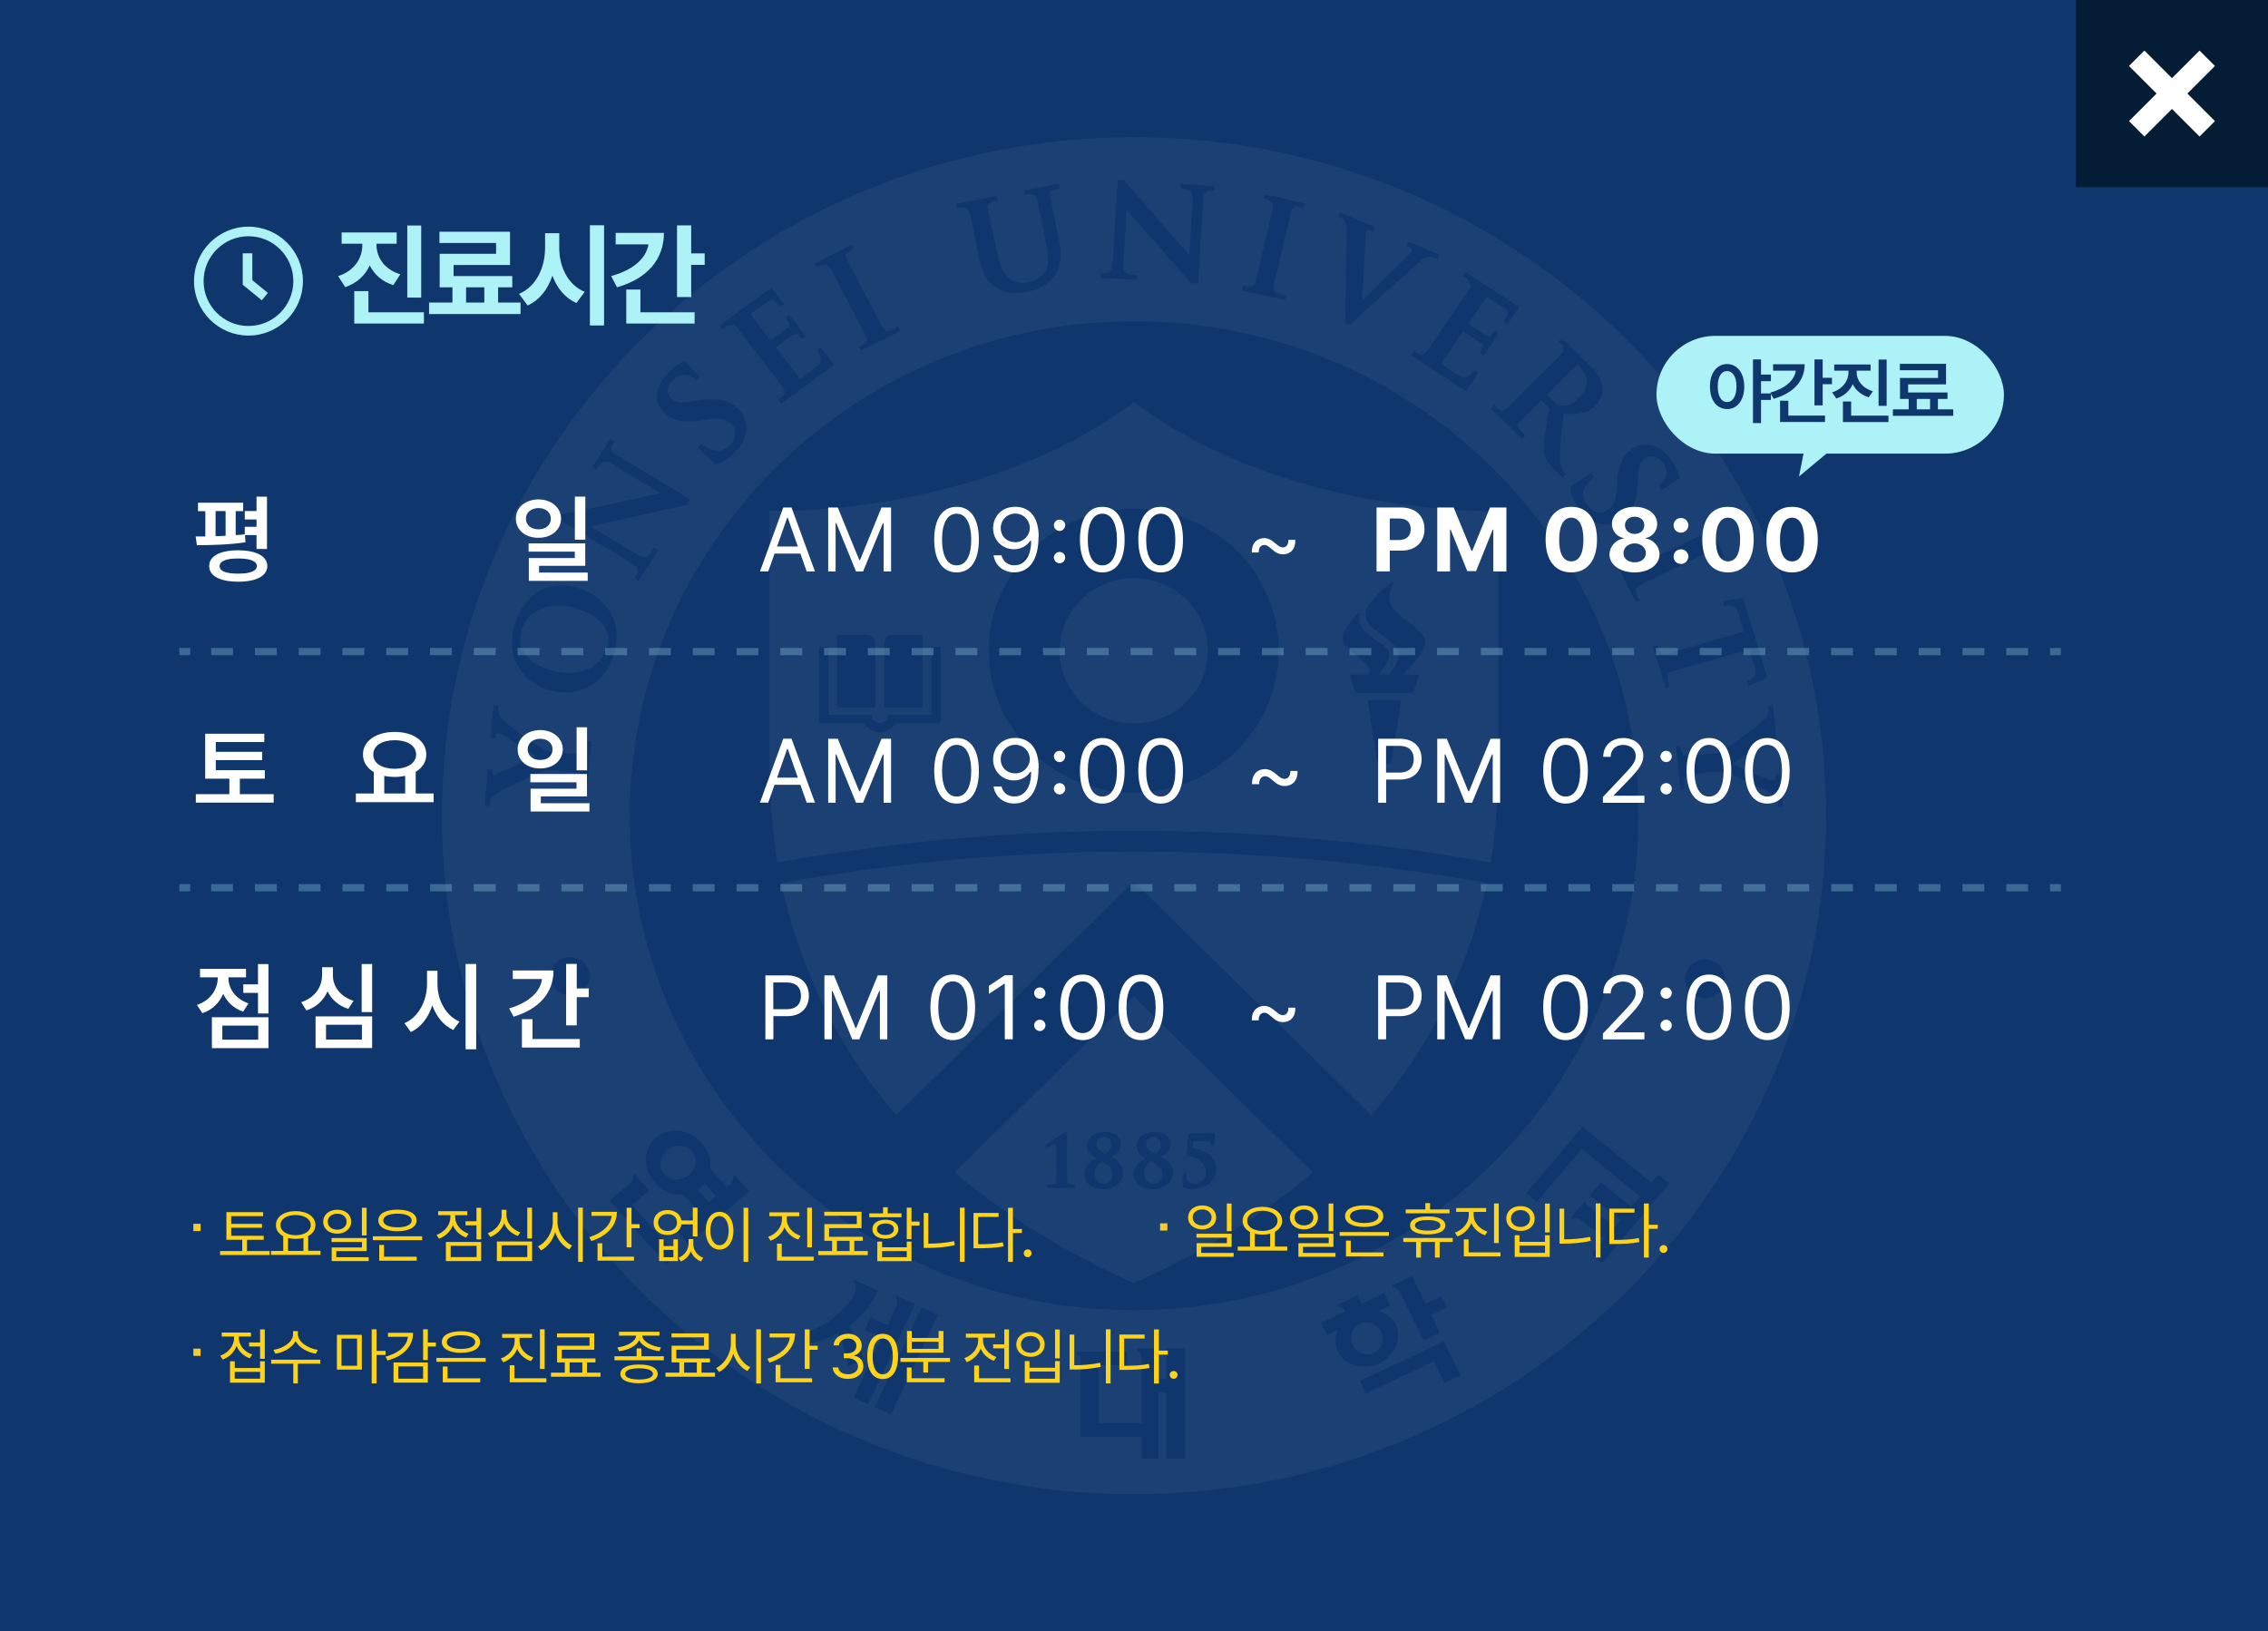 <?xml version="1.0" encoding="UTF-8"?>
<svg id="_레이어_2" data-name="레이어 2" xmlns="http://www.w3.org/2000/svg" viewBox="0 0 312.35 224.7">
  <defs>
    <style>
      .cls-1 {
        fill: #ffd31a;
      }

      .cls-1, .cls-2, .cls-3, .cls-4, .cls-5, .cls-6 {
        stroke-width: 0px;
      }

      .cls-7 {
        opacity: .05;
      }

      .cls-2 {
        fill: #fff;
      }

      .cls-3 {
        fill: #051c35;
      }

      .cls-4 {
        fill: #0f376d;
      }

      .cls-5 {
        fill: #f5cc29;
      }

      .cls-6 {
        fill: #adf2f7;
      }

      .cls-8 {
        opacity: .27;
      }
    </style>
  </defs>
  <g id="_레이어_2-2" data-name=" 레이어 2">
    <rect class="cls-4" width="312.35" height="224.7"/>
    <g class="cls-7">
      <path class="cls-2" d="m91.86,158.41c-1.03.9-1.19,2.37-.36,3.32.84.93,2.35.97,3.38.09,1.03-.87,1.19-2.36.37-3.29-.83-.92-2.34-.99-3.39-.11Z"/>
      <path class="cls-2" d="m213.9,55.24c.5.49.69.58,1.07.64.43.06,1.38,0,2.5-1.12,1.75-1.71,1.03-3.31.34-3.96l-.61-.61-4.21,4.16.91.89Z"/>
      <path class="cls-2" d="m96.43,163.56c-.11.1-.25.21-.38.27.71.84,1.56,1.8,1.56,1.8l1.02-.89s-.93-1.03-1.62-1.79c-.18.22-.36.42-.58.61Z"/>
      <path class="cls-2" d="m79.43,83.8c-1.96-.61-3.83-.53-5.27.22-1.12.53-1.92,1.48-2.32,2.66-.47,1.5-.58,4.21,3.92,5.61,3.65,1.11,6.88-.12,7.83-3.09.16-.51.37-1.56-.22-2.69-.62-1.15-1.93-2.08-3.95-2.7Z"/>
      <path class="cls-2" d="m189.22,186.34c1.06-.54,1.52-1.84.98-2.94-.55-1.08-1.87-1.56-2.93-1.03-1.09.48-1.5,1.8-.96,2.9.52,1.08,1.83,1.55,2.91,1.07Z"/>
      <path class="cls-2" d="m156.15,18.89c-52.53,0-95.29,41.91-95.29,93.46s42.76,93.46,95.29,93.46,95.34-41.95,95.34-93.46S208.74,18.89,156.15,18.89Zm78.29,53.06l.58-.28,2.48,4.99-.58.24c-.45-.94-.69-1.3-1.49-.94,0,0-8.67,4.19-9.62,4.65-.94.45-.37,1.33.05,2.13l-.56.25-2.71-5.36.59-.25c.5.94.71,1.33,1.5.96,0,0,9.09-4.4,9.62-4.65,1.04-.5.14-1.75.14-1.75Zm-11.8-4.52l.08-1.02c.15-2.36.77-3.73,2.08-4.61,1.7-1.16,3.9-.53,5.35,1.53,1.17,1.71,1.13,2.53,1.13,2.53l-2.45,1.66-.45-.65s.76-.32,1.02-1.19c.15-.41.25-1.06-.34-1.9-.66-.96-1.68-1.22-2.49-.67-.56.4-.89.94-1,2.83l-.03.62c-.16,2.74-.72,4.04-2.17,5.02-.65.43-1.99,1.05-3.68.35-.88-.35-1.62-1-2.27-1.95-.61-.87-1.28-2.2-1.12-2.95l2.82-1.91.41.62s-.75.67-.96.94c-.98,1.13-.44,2.25-.04,2.84.81,1.18,2.06,1.29,2.79.75.72-.44,1.21-1.11,1.31-2.84Zm-7.59-20.87l3.8,3.71c.78.75,1.61,1.68,1.84,2.88.1.52.09,1.71-.88,2.64-1.04,1.03-2.38,1.39-4.47,1.19-.03.19-.09.88-.09.88-.24,2.05-.42,3.68-.43,4.98-.03,1.34.37,1.93.52,2.16l.3.35-.42.44-1.31-1.25c-.69-.7-.96-1.11-1.15-1.65-.25-.8-.16-1.85.11-3.6l.51-3.01-1.17-1.13-2.86,2.82c-.74.79.11,1.4.73,2.03l-.42.43-4.35-4.18.48-.47c.77.75,1.1,1.06,1.75.44,0,0,7.13-7.04,7.53-7.45.81-.81-.44-1.72-.44-1.72l.43-.47Zm-13.23-9.1l7.4,4.84-1.57,2.3-.54-.35c.53-.75.84-1.3-.17-1.98-.44-.3-2.17-1.41-2.17-1.41l-2.55,3.75,2.19,1.46c.76.49.93.27,1.45-.51l.56.34-2.08,3.06-.55-.36c.55-.77.69-1.03-.05-1.53l-2.21-1.45h-.02s-3.07,4.52-3.07,4.52c0,0,1.87,1.2,2.37,1.54.77.52,1.48.41,2.23-.68l.55.36-1.71,2.49-7.53-4.94.37-.59c.88.59,1.19.94,2.02-.27,0,0,4.8-7.07,5.52-8.13.74-1.03-.29-1.6-.81-1.93l.38-.51Zm-17.23-8.21l4.8,2.06-.25.61-.5-.21c-.23-.11-.41,0-.43.05-.13.11-.11.37-.13.46l-.1,1.86c-.12,2.11-.35,6.97-.36,7.31.28-.28,2.48-2.41,2.48-2.41l3.83-3.78c.2-.27.46-.53.51-.77.03-.15-.1-.29-.25-.35l-.47-.22.25-.59,4.12,1.77-.15.65-.45-.21c-.88-.38-1.75.37-1.75.37l-2.61,2.32-7.31,6.61-.55-.26.2-12.59c.03-.63-.05-1.16-.23-1.47-.25-.36-.92-.63-.92-.63l.25-.58Zm-13.42,10.1c1.08.23,1.52.3,1.73-.54,0,0,2.3-9.7,2.42-10.22.24-1.11-1.33-1.25-1.33-1.25l.16-.6,5.5,1.27-.15.61c-1.07-.25-1.51-.32-1.69.56,0,0-2.17,9.22-2.41,10.2-.24,1,.81,1.13,1.7,1.34l-.14.59-5.93-1.32.12-.62Zm-19.64-1.75c.8.05,1.61.18,1.71-1.32.1-1.5.71-11.49.71-11.49l.86.07c1.51,1.73,8.75,9.98,8.98,10.27,0,0,.39-6.37.46-7.75.1-1.36-1-1.36-1.69-1.44l.03-.6,4.72.27-.05.64c-.75-.05-1.47-.15-1.56,1.24-.09,1.35-.7,11.57-.7,11.57l-.93-.05-8.92-10.09-.45,7.46c-.11,1.6,1.05,1.5,1.97,1.53l-.07.63-5.1-.27.05-.66Zm-14.25-10.63l.13.63c-1.1.2-1.5.32-1.34,1.18l1.23,5.95c.55,2.74,1.38,3.49,2.16,3.9.86.44,1.64.38,2.26.26.44-.09,1.49-.4,2.16-1.35.72-1.08.48-2.54.12-4.38,0,0-1.14-5.5-1.17-5.7-.22-1.12-1.72-.6-1.72-.6l-.13-.61,4.82-.92.15.6c-1.09.21-1.49.31-1.32,1.17l1.1,5.4c.43,2.02.63,4.07-.65,5.64-1.09,1.38-2.42,1.79-3.45,2.02-.81.13-2.62.5-4.26-.44-1.3-.75-2.11-2.13-2.56-4.34,0,0-1.18-5.82-1.24-6.1-.22-1.09-1.71-.57-1.71-.57l-.12-.63,5.55-1.09Zm-19.98,6.75l.29.54c-.99.51-1.35.72-.95,1.51,0,0,4.42,8.41,4.91,9.33.46.91,1.34.35,2.14-.06l.3.56-5.4,2.69-.29-.51c.94-.5,1.37-.75.94-1.52,0,0-4.63-8.84-4.88-9.36-.53-.97-1.8-.09-1.8-.09l-.3-.55,5.03-2.53Zm-11.05,5.93l1.68,2.23-.52.37c-.53-.75-.99-1.21-1.96-.51-.44.31-2.08,1.51-2.08,1.51l2.74,3.64,2.13-1.57c.72-.53.56-.79,0-1.54l.51-.36,2.22,2.93-.5.35c-.57-.72-.77-.94-1.51-.41l-2.1,1.56h0l3.28,4.34s1.8-1.29,2.3-1.68c.72-.54.87-1.23.08-2.3l.5-.38,1.87,2.43-7.28,5.32-.41-.55c.83-.59,1.27-.78.39-1.97,0,0-5.18-6.77-5.95-7.81-.77-.98-1.65-.24-2.15.12l-.39-.53,7.14-5.22Zm-14.32,11.79c1.46-1.55,2.31-1.65,2.31-1.65l2.15,2.04-.51.54s-.53-.66-1.42-.72c-.45-.05-1.13-.03-1.85.72-.84.84-.88,1.85-.15,2.54.51.47,1.12.65,3.05.36,0,0,.58-.1.61-.11,2.75-.4,4.19-.12,5.45,1.05.58.54,1.47,1.7,1.14,3.45-.18.91-.65,1.76-1.48,2.57-.72.76-1.9,1.67-2.69,1.69l-2.48-2.34.47-.47s.85.57,1.14.71c1.35.68,2.39-.05,2.88-.56.99-1.03.84-2.23.2-2.85-.65-.57-1.42-.92-3.16-.64l-1.04.15c-2.38.34-3.88.03-5.03-1.02-1.51-1.41-1.36-3.65.41-5.45Zm-14.45,19.41c2.28-.47,13.12-2.83,13.46-2.91,0,0-5.53-3.33-6.75-4.08-1.17-.7-1.71.24-2.07.82l-.55-.34,2.5-3.91.53.32c-.39.63-.84,1.2.36,1.93,1.2.72,10.08,6.09,10.08,6.09l-.5.79-13.27,2.92,6.51,3.93c1.36.83,1.83-.22,2.3-.98l.56.34-2.69,4.26-.56-.34c.43-.68.93-1.32-.36-2.09-1.33-.79-10.01-6.04-10.01-6.04l.46-.72Zm1.05,66.24c-1.51,0-2.68-1.16-2.68-2.63s1.17-2.63,2.68-2.63,2.65,1.21,2.65,2.63-1.17,2.63-2.65,2.63Zm2.37-29.07l-.61-.07c.09-.86.12-1.46-1.04-1.57-1.14-.11-2.99-.29-2.99-.29-.92-.07-1.29.06-1.83.24-.27.1-4.39,2.05-5.39,2.59-.62.36-1.13.73-1.36,1.04-.26.42-.32,1.1-.32,1.1l-.62-.05.45-5.03.63.06s-.04.3-.04.43l.04.07c0,.09.08.15.14.16.16.02.46-.12.55-.16.44-.16,5.31-2.36,5.31-2.36,0,0-4.11-2.75-4.39-2.89-.32-.18-.61-.29-.83-.32-.15,0-.3.09-.3.24-.01.1-.04.44-.04.44l-.68-.06.41-4.45.67.05s-.04.34-.07.5c0,.18.03.45.14.71.11.35.29.54.76.95.65.66,4.57,3.47,5.31,3.83.59.3,1.12.34,1.68.41,0,0,1.65.12,2.96.25,1.35.13,1.35-.82,1.42-1.8l.6.05-.56,5.94Zm-5.43-13.01c-1.84-.58-3.38-1.82-4.24-3.44-.86-1.63-.98-3.59-.29-5.72.69-2.13,1.92-3.72,3.59-4.57,1.5-.77,3.28-.86,5.15-.28,1.97.6,3.57,1.9,4.48,3.54.89,1.72,1,3.7.34,5.73-1.52,4.69-5.72,5.75-9.02,4.75Zm16.27,79.1c-.1-.11-7.67-8.64-7.77-8.74.1-.1,2.77-2.35,2.77-2.35.39-.35.57-.85.39-1.06.06-.07.18-.18.24-.23.11.13,2.01,2.25,2.01,2.25-.11.09-2.33,1.99-2.33,1.99,0,0,6.04,6.79,6.16,6.9-.11.11-1.34,1.14-1.47,1.24Zm3.03-2.83c-.1-.11-1.52-1.71-1.63-1.84.13-.11,3.02-2.61,3.02-2.61,0,0-1.37-1.53-2.07-2.31-1.4.11-2.88-.46-3.92-1.65-1.69-1.88-1.61-4.67.18-6.19,1.76-1.5,4.58-1.19,6.27.69.91,1.05,1.31,2.34,1.17,3.58.43.48,2.31,2.57,2.31,2.57l.43-.37c.39-.35.58-.89.39-1.08.08-.06.19-.17.28-.24.09.14,1.87,2.14,1.95,2.24-.11.15-8.26,7.11-8.38,7.22Zm20.68,12.39l-.02-.09-.08.04c-2.37,1.31-4.08,1.52-4.13,1.52-.03-.1-.52-1.29-.6-1.44,5.24-1.67,6.98-5.4,7.01-5.47h0c.55-1.13-.06-1.6-.1-1.64.04-.05.1-.2.15-.26.13.03,3.1,1.39,3.24,1.44-.9,1.96-2.18,3.5-3.9,4.8l-.05.04.07.14c.93,1.65,1.57,3.19,1.84,4.35-.1.07-1.82.99-2.04,1.13-.5-2.77-1.03-3.85-1.4-4.56Zm2.11,8.85c.08-.17,3.88-8.31,3.88-8.31,0,0-2.22-.98-2.35-1.05.09-.14.74-1.59.81-1.7.14.06,2.35,1.05,2.35,1.05l1.19-2.57c.22-.46.2-.99-.08-1.12.04-.09.11-.23.15-.31.15.04,2.5,1.12,2.5,1.12v.02c-.09.15-6.37,13.61-6.45,13.75-.14-.06-1.85-.87-2-.89Zm5.17,2.3c-.13-.05-2.11-.95-2.27-.99.08-.16,6.4-13.61,6.47-13.76.14.05,2.21,1.02,2.21,1.02h.02c-.06.14-6.38,13.6-6.44,13.73Zm40.42,6.08h-2.48v-9.11h-1.11v9.11h-2.32v-2.98h-8.42v-10.47c0-.53-.25-.99-.55-.99v-.3h6.95v1.87h-3.92v7.98h5.93v-8.92c0-.53-.27-1.01-.57-1.01v-.32h2.89v4.16h1.11v-4.16h2.48v15.14Zm21.14-14.7c-.47-.96-.44-2.06,0-3.04-.88.42-1.47.69-1.52.71-.07-.14-.75-1.55-.83-1.69.17-.05,3.34-1.57,3.34-1.57l-.04-.08c-.25-.41-.64-.63-.86-.54v.03c-.03-.1-.11-.24-.16-.32.15-.08,2.76-1.31,2.76-1.31.04.14.56,1.19.56,1.19,0,0,2.97-1.42,3.12-1.51.08.16.74,1.6.82,1.75-.02,0-.7.3-1.67.75,1.07.26,1.96.94,2.41,1.88.93,1.9-.1,4.28-2.27,5.31-2.2,1.03-4.72.31-5.67-1.56Zm14-2.62c-.14.09-2.11.99-2.23,1.05-.06-.13-3.26-6.62-3.26-6.62-.21-.48-.67-.78-.94-.65-.04-.09-.11-.23-.15-.32.15-.05,2.62-1.22,2.75-1.28.06.15,1.88,3.82,1.88,3.82,0,0,2.03-.97,2.18-1.05.08.13.7,1.42.75,1.55-.13.05-2.2,1.04-2.2,1.04,0,0,1.15,2.35,1.22,2.47Zm.62,6.88c-.07-.15-1.44-2.96-1.44-2.96,0,0-9.18,4.33-9.34,4.41-.07-.12-.77-1.58-.84-1.71.15-.06,11.41-5.35,11.58-5.45.08.16,2.21,4.53,2.27,4.66-.15.07-2.08,1-2.23,1.06Zm-42.74-10.01c-38.35,0-69.43-30.47-69.43-68.09s31.09-68.12,69.43-68.12,69.49,30.52,69.49,68.12-31.12,68.09-69.49,68.09Zm64.49-6.53c-.11-.09-1.38-1.12-1.49-1.24.09-.1,1.77-2.07,1.77-2.07l-3.15-2.55c-.38-.33-.94-.41-1.13-.19-.09-.06-.19-.17-.27-.2.1-.12,1.67-1.97,1.76-2.11.12.12,4.2,3.4,4.2,3.4l.81-.96s-4.08-3.31-4.2-3.4c.11-.1,1.42-1.64,1.52-1.79.13.11,4.18,3.42,4.18,3.42,0,0,.52-.64,1.22-1.44-1.79-1.47-8.05-6.55-8.05-6.55,0,0-6.07,7.18-6.16,7.32-.13-.11-1.36-1.1-1.49-1.21.13-.12,7.77-9.16,7.77-9.16.12.07,7.53,6.11,9.52,7.73.52-.62.93-1.1.95-1.14.12.09,1.37,1.13,1.49,1.19-.11.15-9.14,10.82-9.25,10.95Zm9.32-79.31l-.6.16-1.73-5.74.62-.17c.3,1.04.44,1.45,1.31,1.2,0,0,9.02-2.62,10.59-3.06-.57-1.9-.69-2.34-.76-2.55-.32-1.18-1.01-1.1-1.96-.98l-.19-.7,2.82-.39,3.31,10.96-2.6,1.16-.21-.68c.85-.4,1.44-.72,1.1-1.88-.06-.19-.18-.62-.79-2.51-1.34.37-9.64,2.77-10.6,3.04-.99.3-.58,1.26-.32,2.14Zm4.84,42.89c-1.5,0-2.73-1.17-2.73-2.68s1.23-2.67,2.73-2.67,2.71,1.21,2.71,2.67-1.23,2.68-2.71,2.68Zm10.07-26.83c-.03-.18-.1-.45-.28-.68-.19-.33-.39-.48-.91-.81-.77-.52-5.18-2.54-5.94-2.76-.65-.21-1.19-.14-1.75-.1,0,0-1.62.16-2.96.3-1.31.11-1.13,1.02-1.03,2.02l-.58.07-.61-5.91.62-.05c.08.86.15,1.48,1.32,1.33,1.14-.1,3-.28,3-.28.93-.07,1.27-.28,1.75-.55.26-.12,3.91-2.85,4.8-3.54.55-.46.96-.93,1.12-1.27.22-.44.14-1.13.14-1.13l.61-.08.51,5.02-.62.06s0-.29-.08-.41l-.02-.07c-.04-.08-.11-.12-.18-.1-.11,0-.42.17-.51.25-.42.21-4.76,3.29-4.76,3.29,0,0,4.58,1.94,4.87,2.03.35.11.63.16.85.15.18-.02.29-.15.27-.27,0-.13-.04-.45-.04-.45l.65-.07.43,4.45-.64.06s-.03-.32-.03-.47Z"/>
      <path class="cls-2" d="m156.15,79.63c-5.65,0-10.22,4.48-10.22,10.02s4.57,9.99,10.22,9.99,10.21-4.47,10.21-9.99-4.6-10.02-10.21-10.02Z"/>
      <path class="cls-2" d="m159.02,158.94c.39-.17.83-.54.83-1.3,0-.71-.47-1.04-.95-1.04-.76,0-1.05.56-1.05,1,0,.5.32.86,1.18,1.33Z"/>
      <path class="cls-2" d="m158.56,159.96c-.41.24-1.03.77-1.03,1.69,0,.78.6,1.38,1.29,1.38.74,0,1.26-.54,1.26-1.31,0-.87-.71-1.31-1.52-1.77Z"/>
      <path class="cls-2" d="m131.47,161.48c6.4,5.44,14.47,10.66,24.68,15.26,10.21-4.6,18.29-9.82,24.66-15.26l-24.66-24.24-24.68,24.24Zm16.32,2.14h-1.21s-.41,0-.41,0h-1.68c-.27,0-.29-.09-.29-.2,0-.14.08-.24.2-.24l.74-.07c.22-.03.28-.07.3-.39l.04-2.15v-2.79s0-.16-.04-.2c-.09,0-.55.2-.77.29l-.3.13-.17.07c-.13,0-.22-.12-.22-.26,0-.06.04-.19.17-.22.06-.04,1.9-1.23,2.25-1.51l.37-.16c.05,0,.21.07.21.36v.15l-.04,2.36v1.79l.04,2.15c.03.31.08.36.29.39l.63.07c.09,0,.19.1.19.24,0,.11-.04.21-.29.21Zm4.15.15c-1.59,0-2.62-.8-2.62-2.04,0-.9.62-1.69,1.68-2.14-.6-.34-1.3-.89-1.3-1.79,0-.75.67-1.89,2.48-1.89,1.31,0,2.18.67,2.18,1.67s-.86,1.57-1.3,1.74c.67.4,1.63,1,1.63,2.17s-.93,2.29-2.75,2.29Zm10.95-.82v-1.13c.02-.05.08-.26.29-.26.08,0,.21.04.21.3,0,.77.39,1.17,1.2,1.17.69,0,1.48-.44,1.48-1.63,0-1.52-1.7-2.08-2.35-2.16-.3-.04-.31-.25-.31-.35l.24-2.54c0-.09.05-.26.32-.26h2.41l.63-.05.11-.02c.25,0,.25.24.25.33l-.14,1.27c-.03.13-.13.24-.24.24-.04,0-.23-.05-.23-.28,0-.2,0-.4-.71-.4h-1.69c-.02.16-.08.73-.11.93,1.61.3,3.27,1.16,3.27,2.83,0,1.36-1.07,2.84-3.38,2.84-.37,0-.76-.07-1-.17h-.02c-.24-.11-.24-.32-.24-.51v-.13Zm-3.88-7.05c1.3,0,2.15.67,2.15,1.67s-.82,1.57-1.3,1.74c.68.4,1.67,1,1.67,2.17s-.95,2.29-2.79,2.29c-1.56,0-2.6-.8-2.6-2.04,0-.9.61-1.69,1.66-2.14-.6-.34-1.27-.89-1.27-1.79,0-.75.65-1.89,2.48-1.89Z"/>
      <path class="cls-2" d="m151.75,159.96c-.4.24-1.02.77-1.02,1.69,0,.78.56,1.38,1.29,1.38s1.24-.54,1.24-1.31c0-.87-.71-1.31-1.52-1.77Z"/>
      <path class="cls-2" d="m152.19,158.94c.39-.17.82-.54.82-1.3,0-.71-.48-1.04-.94-1.04-.78,0-1.04.56-1.04,1,0,.5.29.86,1.16,1.33Z"/>
      <path class="cls-2" d="m206.38,103.77v-33.39s-29.07.93-50.23-15.03c-21.15,15.96-50.18,15.03-50.18,15.03v33.39s-.17,7.18,1.08,15.03h0,0c11.91-2.15,24.12-3.54,36.57-4.1,4.15-.19,8.33-.28,12.53-.28s8.39.1,12.55.28c12.46.56,24.67,1.96,36.6,4.1h0s0,0,0,0c1.26-7.85,1.08-15.03,1.08-15.03Zm-84.6-15.19c0-.63.52-1.14,1.17-1.14h3.82c.18,0,.29.12.29.27v9.45c0,.17-.11.3-.29.3h-4.7c-.17,0-.29-.13-.29-.3v-8.58Zm-6.49-.87c0-.15.13-.27.28-.27h3.82c.64,0,1.16.52,1.16,1.14v8.58c0,.17-.11.3-.27.3h-4.71c-.15,0-.28-.13-.28-.3v-9.45Zm14.24,11.59c0,.16-.14.31-.28.31h-5.96c-.41.71-1.21,1.25-2.11,1.25s-1.71-.54-2.13-1.25h-5.95c-.15,0-.29-.15-.29-.31v-9.93c0-.16.14-.29.29-.29h1v9.38h5.93v.1c.06.58.55,1.01,1.16,1.01.58,0,1.08-.43,1.12-1.01v-.1h5.95v-9.38h1c.14,0,.28.12.28.29v9.93Zm30.64,9.48c-1.3.26-2.65.4-4.02.4s-2.73-.14-4.03-.4c-9.1-1.82-15.95-9.71-15.95-19.14,0-10.8,8.94-19.57,19.97-19.57s19.97,8.77,19.97,19.57c0,9.43-6.84,17.31-15.94,19.14Zm31.47-4.08c-.04.34-.32.6-.65.6h-.68c-.34,0-.61-.27-.67-.6l-1.26-7.93c-.04-.2.13-.36.34-.36h3.89c.19,0,.34.16.32.36l-1.28,7.93Zm3.34-11.78s.5-.02.34.43l-.63,1.86s-.1.25-.46.25h-7.18c-.36,0-.47-.25-.47-.25l-.6-1.85c-.2-.5.3-.44.3-.44h2.22c.16-.3.2-.66,0-1.01-1.16-1.63-3.66-2.76-3.64-3.94.01-1.41,2.11-3.44,2.15-3.46.17-.09.28-.04.25.07-.84,3.25,4.62,3.77,4.04,5.9-.23.9-.85,1.8-1.41,2.44h1.41c.6-.73,1.59-2.23,1.25-3.2-.18-.52-.46-.8-.77-1.14-.73-.69-1.69-1.2-2.35-1.79-.88-.69-1.39-1.46-1.38-2.18.03-1.8,3.55-4.37,3.64-4.44.16-.12.32-.09.25.06-.41.81-.7,1.83-.56,2.58.25,1.66,4.59,3.84,4.87,5.36.24,1.41-2.12,3.92-3.08,4.76h1.82Z"/>
      <path class="cls-2" d="m107.58,121.61h0s0,0,0,0c.21,1.03.45,2.08.73,3.09,2.35,8.85,6.56,19.04,15.14,28.89h0s0,0,0,0l16.35-16.08,16.35-16.08,32.72,32.16c8.6-9.85,12.83-20.03,15.18-28.89.28-1.01.53-2.06.72-3.08-15.72-2.84-31.99-4.32-48.62-4.32s-32.86,1.48-48.57,4.32Z"/>
    </g>
    <rect class="cls-3" x="285.89" width="26.46" height="25.78"/>
    <g>
      <path class="cls-2" d="m104.66,78.71l3.21-8.81h1.14l3.23,8.81h-1.14l-.87-2.46h-3.56l-.87,2.46s-1.14,0-1.14,0Zm5.22-3.44l-1.39-3.96h-.08l-1.39,3.96h2.86Z"/>
      <path class="cls-2" d="m115.38,69.9l2.96,7.24h.1l2.96-7.24h1.32v8.81h-1.02v-6.65h-.1l-2.74,6.65h-.97l-2.71-6.65h-.1v6.65h-1.02v-8.81h1.32,0Z"/>
      <path class="cls-2" d="m128.66,74.31c0-2.85,1.14-4.52,3.09-4.5,1.93-.02,3.07,1.66,3.06,4.5.02,2.88-1.12,4.53-3.06,4.53s-3.09-1.64-3.09-4.53Zm3.09,3.56c1.27,0,2.01-1.28,2.01-3.56-.02-2.28-.76-3.56-2.01-3.56s-2.01,1.28-2.01,3.56.73,3.56,2.01,3.56Z"/>
      <path class="cls-2" d="m143.02,73.96c.02,3.12-1.27,4.87-3.33,4.87-1.55,0-2.63-.95-2.86-2.34h1.1c.19.78.78,1.37,1.76,1.37,1.43,0,2.32-1.24,2.32-3.38h-.12c-.5.73-1.31,1.17-2.24,1.17-1.57,0-2.88-1.2-2.88-2.91.02-1.63,1.2-2.96,3.09-2.94,1.51.02,3.19.92,3.19,4.16h0Zm-3.21.72c1.13.02,2.03-.93,2.01-1.97.02-1.02-.83-1.97-1.99-1.97s-2.01.89-2.01,1.99.82,1.95,1.99,1.94Z"/>
      <path class="cls-2" d="m145.93,71.57c.42,0,.77.35.77.77s-.35.79-.77.79-.79-.36-.79-.79.36-.77.79-.77Zm-.79,5.22c0-.42.36-.77.79-.77s.77.35.77.77-.35.79-.77.79-.79-.36-.79-.79Z"/>
      <path class="cls-2" d="m148.73,74.31c0-2.85,1.14-4.52,3.09-4.5,1.93-.02,3.07,1.66,3.06,4.5.02,2.88-1.12,4.53-3.06,4.53s-3.09-1.64-3.09-4.53Zm3.09,3.56c1.27,0,2.01-1.28,2.01-3.56-.02-2.28-.76-3.56-2.01-3.56s-2.01,1.28-2.01,3.56.73,3.56,2.01,3.56Z"/>
      <path class="cls-2" d="m156.77,74.31c0-2.85,1.14-4.52,3.09-4.5,1.93-.02,3.07,1.66,3.06,4.5.02,2.88-1.12,4.53-3.06,4.53s-3.09-1.64-3.09-4.53Zm3.09,3.56c1.27,0,2.01-1.28,2.01-3.56-.02-2.28-.76-3.56-2.01-3.56s-2.01,1.28-2.01,3.56.73,3.56,2.01,3.56Z"/>
    </g>
    <g>
      <path class="cls-2" d="m189.58,69.9h3.44c2.01.02,3.16,1.24,3.16,2.98s-1.17,2.96-3.19,2.96h-1.59v2.86h-1.82v-8.81Zm3.11,4.48c1.08-.02,1.6-.62,1.59-1.49.02-.89-.51-1.48-1.59-1.47h-1.29v2.96s1.29,0,1.29,0Z"/>
      <path class="cls-2" d="m200.2,69.9l2.46,5.97h.1l2.44-5.97h2.26v8.81h-1.8v-5.77h-.08l-2.29,5.72h-1.22l-2.29-5.72h-.08v5.77h-1.76v-8.81h2.25Z"/>
      <path class="cls-2" d="m212.86,74.31c0-2.88,1.34-4.52,3.54-4.5,2.19-.02,3.54,1.64,3.54,4.5s-1.33,4.53-3.54,4.53-3.54-1.64-3.54-4.53Zm3.54,3.01c1.02,0,1.68-.97,1.67-3.01,0-2.01-.65-3.01-1.67-3.01s-1.67,1.01-1.67,3.01c-.02,2.04.65,3.01,1.67,3.01Z"/>
      <path class="cls-2" d="m221.67,76.35c0-1.1.85-2.01,1.94-2.19v-.05c-.95-.19-1.6-.98-1.62-1.94.02-1.37,1.33-2.38,3.13-2.36,1.79-.02,3.11.99,3.11,2.36,0,.96-.67,1.76-1.59,1.94v.05c1.06.17,1.91,1.08,1.91,2.19,0,1.43-1.45,2.49-3.44,2.49s-3.46-1.06-3.46-2.49h0Zm3.46,1.1c.92,0,1.54-.52,1.54-1.27s-.66-1.33-1.54-1.34c-.89.02-1.55.58-1.54,1.34-.02.73.61,1.27,1.54,1.27Zm0-3.91c.76,0,1.32-.48,1.32-1.2s-.54-1.17-1.32-1.17-1.34.48-1.34,1.17.56,1.2,1.34,1.2Z"/>
      <path class="cls-2" d="m231.51,71.35c.54-.02,1.01.45,1.02.99-.02.58-.48,1.03-1.02,1.02-.58.02-1.04-.45-1.02-1.02-.02-.54.45-1.01,1.02-.99Zm-1.02,5.3c-.02-.54.45-1.01,1.02-.99.54-.02,1.01.45,1.02.99-.02.58-.48,1.03-1.02,1.02-.58.02-1.04-.45-1.02-1.02Z"/>
      <path class="cls-2" d="m234.44,74.31c0-2.88,1.34-4.52,3.54-4.5,2.19-.02,3.54,1.64,3.54,4.5s-1.33,4.53-3.54,4.53-3.54-1.64-3.54-4.53Zm3.54,3.01c1.02,0,1.68-.97,1.67-3.01,0-2.01-.65-3.01-1.67-3.01s-1.67,1.01-1.67,3.01c-.02,2.04.65,3.01,1.67,3.01Z"/>
      <path class="cls-2" d="m243.27,74.31c0-2.88,1.34-4.52,3.54-4.5,2.19-.02,3.54,1.64,3.54,4.5s-1.33,4.53-3.54,4.53-3.54-1.64-3.54-4.53Zm3.54,3.01c1.02,0,1.68-.97,1.66-3.01,0-2.01-.65-3.01-1.66-3.01s-1.67,1.01-1.67,3.01c-.02,2.04.65,3.01,1.67,3.01Z"/>
    </g>
    <path class="cls-2" d="m174.1,74.11c.58.02.99.25,1.62.79.42.35.62.48.95.5.47-.02.78-.37.77-1.04h.95c.04,1.43-.82,1.99-1.69,1.99-.6,0-1.02-.23-1.64-.79-.42-.35-.62-.5-.92-.5-.46,0-.81.31-.79,1.04h-.95c-.02-1.43.82-1.97,1.72-1.99h0Z"/>
    <g>
      <path class="cls-2" d="m104.66,110.55l3.21-8.81h1.14l3.23,8.81h-1.14l-.87-2.46h-3.56l-.87,2.46s-1.14,0-1.14,0Zm5.22-3.44l-1.39-3.96h-.08l-1.39,3.96h2.86Z"/>
      <path class="cls-2" d="m115.38,101.75l2.96,7.24h.1l2.96-7.24h1.32v8.81h-1.02v-6.65h-.1l-2.74,6.65h-.97l-2.71-6.65h-.1v6.65h-1.02v-8.81h1.32,0Z"/>
      <path class="cls-2" d="m128.66,106.15c0-2.85,1.14-4.52,3.09-4.5,1.93-.02,3.07,1.66,3.06,4.5.02,2.88-1.12,4.53-3.06,4.53s-3.09-1.64-3.09-4.53Zm3.09,3.56c1.27,0,2.01-1.28,2.01-3.56-.02-2.28-.76-3.56-2.01-3.56s-2.01,1.28-2.01,3.56.73,3.56,2.01,3.56Z"/>
      <path class="cls-2" d="m143.02,105.8c.02,3.12-1.27,4.87-3.33,4.87-1.55,0-2.63-.95-2.86-2.34h1.1c.19.78.78,1.37,1.76,1.37,1.43,0,2.32-1.24,2.32-3.38h-.12c-.5.73-1.31,1.17-2.24,1.17-1.57,0-2.88-1.2-2.88-2.91.02-1.63,1.2-2.96,3.09-2.94,1.51.02,3.19.92,3.19,4.16h0Zm-3.21.72c1.13.02,2.03-.93,2.01-1.97.02-1.02-.83-1.97-1.99-1.97s-2.01.89-2.01,1.99.82,1.95,1.99,1.94Z"/>
      <path class="cls-2" d="m145.93,103.41c.42,0,.77.35.77.77s-.35.79-.77.79-.79-.36-.79-.79.36-.77.79-.77Zm-.79,5.22c0-.42.36-.77.79-.77s.77.35.77.77-.35.79-.77.79-.79-.36-.79-.79Z"/>
      <path class="cls-2" d="m148.73,106.15c0-2.85,1.14-4.52,3.09-4.5,1.93-.02,3.07,1.66,3.06,4.5.02,2.88-1.12,4.53-3.06,4.53s-3.09-1.64-3.09-4.53Zm3.09,3.56c1.27,0,2.01-1.28,2.01-3.56-.02-2.28-.76-3.56-2.01-3.56s-2.01,1.28-2.01,3.56.73,3.56,2.01,3.56Z"/>
      <path class="cls-2" d="m156.77,106.15c0-2.85,1.14-4.52,3.09-4.5,1.93-.02,3.07,1.66,3.06,4.5.02,2.88-1.12,4.53-3.06,4.53s-3.09-1.64-3.09-4.53Zm3.09,3.56c1.27,0,2.01-1.28,2.01-3.56-.02-2.28-.76-3.56-2.01-3.56s-2.01,1.28-2.01,3.56.73,3.56,2.01,3.56Z"/>
    </g>
    <path class="cls-2" d="m174.22,105.93c.6.02,1.04.26,1.69.83.44.37.65.51.99.52.5-.02.82-.39.81-1.1h.99c.04,1.5-.86,2.08-1.77,2.08-.63,0-1.07-.25-1.72-.83-.44-.37-.65-.52-.96-.52-.48,0-.85.33-.83,1.1h-.99c-.02-1.5.86-2.08,1.8-2.08h0Z"/>
    <g>
      <path class="cls-2" d="m189.8,101.75h2.98c2.07.02,3,1.24,3.01,2.81-.02,1.55-.95,2.8-2.98,2.81h-1.91v3.19h-1.1v-8.81h0Zm2.96,4.66c1.39-.02,1.94-.79,1.94-1.84s-.54-1.83-1.97-1.84h-1.84v3.68s1.87,0,1.87,0Z"/>
      <path class="cls-2" d="m199.26,101.75l2.96,7.24h.1l2.96-7.24h1.32v8.81h-1.02v-6.65h-.1l-2.74,6.65h-.97l-2.71-6.65h-.1v6.65h-1.02v-8.81h1.32,0Z"/>
      <path class="cls-2" d="m212.53,106.15c0-2.85,1.14-4.52,3.09-4.5,1.93-.02,3.07,1.66,3.06,4.5.02,2.88-1.12,4.53-3.06,4.53s-3.09-1.64-3.09-4.53Zm3.09,3.56c1.27,0,2.01-1.28,2.01-3.56-.02-2.28-.76-3.56-2.01-3.56s-2.01,1.28-2.01,3.56.73,3.56,2.01,3.56Z"/>
      <path class="cls-2" d="m220.76,109.76l2.98-3.16c1.04-1.1,1.54-1.7,1.54-2.51,0-.91-.76-1.49-1.74-1.49-1.04,0-1.7.66-1.72,1.64h-1.02c-.02-1.55,1.18-2.6,2.76-2.59,1.6-.02,2.74,1.06,2.76,2.44-.02.98-.47,1.74-2.04,3.36l-2.01,2.07v.08h4.2v.97h-5.72v-.79h0Z"/>
      <path class="cls-2" d="m229.47,103.41c.42,0,.77.35.77.77s-.35.79-.77.79-.79-.36-.79-.79.36-.77.79-.77Zm-.79,5.22c0-.42.36-.77.79-.77s.77.35.77.77-.35.79-.77.79-.79-.36-.79-.79Z"/>
      <path class="cls-2" d="m232.28,106.15c0-2.85,1.14-4.52,3.09-4.5,1.93-.02,3.07,1.66,3.06,4.5.02,2.88-1.12,4.53-3.06,4.53s-3.09-1.64-3.09-4.53Zm3.09,3.56c1.27,0,2.01-1.28,2.01-3.56-.02-2.28-.76-3.56-2.01-3.56s-2.01,1.28-2.01,3.56.73,3.56,2.01,3.56Z"/>
      <path class="cls-2" d="m240.32,106.15c0-2.85,1.14-4.52,3.09-4.5,1.93-.02,3.07,1.66,3.06,4.5.02,2.88-1.12,4.53-3.06,4.53s-3.09-1.64-3.09-4.53Zm3.09,3.56c1.27,0,2.01-1.28,2.01-3.56-.02-2.28-.76-3.56-2.01-3.56s-2.01,1.28-2.01,3.56.73,3.56,2.01,3.56Z"/>
    </g>
    <g>
      <path class="cls-2" d="m105.41,134.34h2.98c2.07.02,3,1.24,3.01,2.81-.02,1.55-.95,2.8-2.98,2.81h-1.91v3.19h-1.1v-8.81h0Zm2.96,4.66c1.39-.02,1.94-.79,1.94-1.84s-.54-1.83-1.97-1.84h-1.84v3.68s1.87,0,1.87,0Z"/>
      <path class="cls-2" d="m114.86,134.34l2.96,7.24h.1l2.96-7.24h1.32v8.81h-1.02v-6.65h-.1l-2.74,6.65h-.97l-2.71-6.65h-.1v6.65h-1.02v-8.81h1.32,0Z"/>
      <path class="cls-2" d="m128.14,138.73c0-2.85,1.14-4.52,3.09-4.5,1.93-.02,3.07,1.66,3.06,4.5.02,2.88-1.12,4.53-3.06,4.53s-3.09-1.64-3.09-4.53Zm3.09,3.56c1.27,0,2.01-1.28,2.01-3.56-.02-2.28-.76-3.56-2.01-3.56s-2.01,1.28-2.01,3.56.73,3.56,2.01,3.56Z"/>
      <path class="cls-2" d="m139.48,143.14h-1.1v-7.66h-.05l-2.14,1.41v-1.1l2.19-1.47h1.1v8.81h0Z"/>
      <path class="cls-2" d="m143.21,136c.42,0,.77.35.77.77s-.35.79-.77.79-.79-.36-.79-.79.36-.77.79-.77Zm-.79,5.22c0-.42.36-.77.79-.77s.77.35.77.77-.35.79-.77.79-.79-.36-.79-.79Z"/>
      <path class="cls-2" d="m146.02,138.73c0-2.85,1.14-4.52,3.09-4.5,1.93-.02,3.07,1.66,3.06,4.5.02,2.88-1.12,4.53-3.06,4.53s-3.09-1.64-3.09-4.53Zm3.09,3.56c1.27,0,2.01-1.28,2.01-3.56-.02-2.28-.76-3.56-2.01-3.56s-2.01,1.28-2.01,3.56.73,3.56,2.01,3.56Z"/>
      <path class="cls-2" d="m154.06,138.73c0-2.85,1.14-4.52,3.09-4.5,1.93-.02,3.07,1.66,3.06,4.5.02,2.88-1.12,4.53-3.06,4.53s-3.09-1.64-3.09-4.53Zm3.09,3.56c1.27,0,2.01-1.28,2.01-3.56-.02-2.28-.76-3.56-2.01-3.56s-2.01,1.28-2.01,3.56.73,3.56,2.01,3.56Z"/>
    </g>
    <g>
      <path class="cls-2" d="m189.8,134.34h2.98c2.07.02,3,1.24,3.01,2.81-.02,1.55-.95,2.8-2.98,2.81h-1.91v3.19h-1.1v-8.81h0Zm2.96,4.66c1.39-.02,1.94-.79,1.94-1.84s-.54-1.83-1.97-1.84h-1.84v3.68s1.87,0,1.87,0Z"/>
      <path class="cls-2" d="m199.26,134.34l2.96,7.24h.1l2.96-7.24h1.32v8.81h-1.02v-6.65h-.1l-2.74,6.65h-.97l-2.71-6.65h-.1v6.65h-1.02v-8.81h1.32,0Z"/>
      <path class="cls-2" d="m212.53,138.73c0-2.85,1.14-4.52,3.09-4.5,1.93-.02,3.07,1.66,3.06,4.5.02,2.88-1.12,4.53-3.06,4.53s-3.09-1.64-3.09-4.53Zm3.09,3.56c1.27,0,2.01-1.28,2.01-3.56-.02-2.28-.76-3.56-2.01-3.56s-2.01,1.28-2.01,3.56.73,3.56,2.01,3.56Z"/>
      <path class="cls-2" d="m220.76,142.35l2.98-3.16c1.04-1.1,1.54-1.7,1.54-2.51,0-.91-.76-1.49-1.74-1.49-1.04,0-1.7.66-1.72,1.64h-1.02c-.02-1.55,1.18-2.6,2.76-2.59,1.6-.02,2.74,1.06,2.76,2.44-.02.98-.47,1.74-2.04,3.36l-2.01,2.07v.08h4.2v.97h-5.72v-.79h0Z"/>
      <path class="cls-2" d="m229.47,136c.42,0,.77.35.77.77s-.35.79-.77.79-.79-.36-.79-.79.36-.77.79-.77Zm-.79,5.22c0-.42.36-.77.79-.77s.77.35.77.77-.35.79-.77.79-.79-.36-.79-.79Z"/>
      <path class="cls-2" d="m232.28,138.73c0-2.85,1.14-4.52,3.09-4.5,1.93-.02,3.07,1.66,3.06,4.5.02,2.88-1.12,4.53-3.06,4.53s-3.09-1.64-3.09-4.53Zm3.09,3.56c1.27,0,2.01-1.28,2.01-3.56-.02-2.28-.76-3.56-2.01-3.56s-2.01,1.28-2.01,3.56.73,3.56,2.01,3.56Z"/>
      <path class="cls-2" d="m240.32,138.73c0-2.85,1.14-4.52,3.09-4.5,1.93-.02,3.07,1.66,3.06,4.5.02,2.88-1.12,4.53-3.06,4.53s-3.09-1.64-3.09-4.53Zm3.09,3.56c1.27,0,2.01-1.28,2.01-3.56-.02-2.28-.76-3.56-2.01-3.56s-2.01,1.28-2.01,3.56.73,3.56,2.01,3.56Z"/>
    </g>
    <path class="cls-2" d="m174.1,138.54c.58.02.99.25,1.62.79.42.35.62.48.95.5.47-.02.78-.37.77-1.04h.95c.04,1.43-.82,1.99-1.69,1.99-.6,0-1.02-.23-1.64-.79-.42-.35-.62-.5-.92-.5-.46,0-.81.31-.79,1.04h-.95c-.02-1.43.82-1.97,1.72-1.99h0Z"/>
    <g>
      <path class="cls-2" d="m33.49,70.4h-1.03v3.31c.43-.02.85-.07,1.25-.12v-1.03h1.62v-1.01h-1.62v-1.17h1.62v-1.97h1.44v7.2h-1.44v-1.91h-1.59l.07.99c-2.23.34-4.83.4-6.7.4l-.16-1.2h1.33v-3.48h-1.01v-1.17h6.22v1.17-.02Zm-.69,5.39c2.5.02,4,.8,4.02,2.18-.02,1.35-1.52,2.15-4.02,2.15s-4-.8-3.99-2.15c-.02-1.38,1.49-2.17,3.99-2.18Zm-1.73-2v-3.4h-1.38v3.46c.45-.02.92-.02,1.38-.05Zm1.73,5.22c1.65,0,2.56-.36,2.58-1.03-.02-.71-.93-1.06-2.58-1.06s-2.56.36-2.55,1.06c-.02.68.9,1.03,2.55,1.03Z"/>
      <path class="cls-2" d="m77.27,71.44c-.02,1.55-1.34,2.64-3.11,2.63-1.8.02-3.12-1.08-3.11-2.63-.02-1.55,1.31-2.64,3.11-2.66,1.76.02,3.1,1.1,3.11,2.66Zm-3.11,1.46c.97.02,1.7-.56,1.7-1.46s-.73-1.46-1.7-1.46-1.73.58-1.73,1.46.73,1.48,1.73,1.46Zm-1.35,1.94h7.79v3.09h-6.36v.93h6.7v1.14h-8.11v-3.14h6.33v-.88h-6.36v-1.14h0Zm6.36-6.44h1.44v5.93h-1.44v-5.93Z"/>
    </g>
    <g>
      <path class="cls-2" d="m36.49,107.25h-3.46v2.13h4.66v1.17h-10.72v-1.17h4.62v-2.13h-3.33v-6.19h8.14v1.14h-6.68v1.35h6.38v1.14h-6.38v1.38h6.75v1.17h0Z"/>
      <path class="cls-2" d="m59.73,110.49h-10.72v-1.2h2.47v-2.95c-.93-.54-1.5-1.38-1.49-2.42-.02-1.87,1.82-3.11,4.36-3.11s4.36,1.24,4.36,3.11c0,1.03-.56,1.85-1.46,2.39v2.98h2.47v1.2h0Zm-5.37-4.6c1.73-.02,2.94-.77,2.95-1.97-.02-1.24-1.22-1.97-2.95-1.97s-2.96.73-2.95,1.97c-.02,1.2,1.18,1.95,2.95,1.97Zm1.44,3.4v-2.43c-.44.09-.93.15-1.44.15s-.99-.05-1.44-.15v2.43h2.88Z"/>
      <path class="cls-2" d="m77.51,103.21c-.02,1.55-1.34,2.64-3.11,2.63-1.8.02-3.12-1.08-3.11-2.63-.02-1.55,1.31-2.64,3.11-2.66,1.76.02,3.1,1.1,3.11,2.66Zm-3.11,1.46c.97.02,1.7-.56,1.7-1.46s-.73-1.46-1.7-1.46-1.73.58-1.73,1.46.73,1.48,1.73,1.46Zm-1.35,1.94h7.79v3.09h-6.36v.93h6.7v1.14h-8.11v-3.14h6.33v-.88h-6.36v-1.14h0Zm6.36-6.44h1.44v5.93h-1.44v-5.93Z"/>
    </g>
    <g>
      <path class="cls-2" d="m30,134.69v-.08h-2.45v-1.17h6.33v1.17h-2.42v.11c0,1.41.94,2.86,2.77,3.48l-.75,1.14c-1.31-.45-2.23-1.36-2.74-2.46-.52,1.22-1.49,2.21-2.87,2.67l-.75-1.14c1.86-.61,2.86-2.17,2.87-3.72h0Zm-.82,5.42h7.79v4.25h-7.79v-4.25Zm6.38,3.09v-1.94h-4.94v1.94h4.94Zm1.41-3.61h-1.44v-2.84h-2.02v-1.17h2.02v-2.79h1.44v6.81h0Z"/>
      <path class="cls-2" d="m44.36,134.36v-1.14h1.49v1.14c0,1.5.99,2.9,2.84,3.48l-.72,1.12c-1.35-.43-2.32-1.31-2.86-2.42-.52,1.21-1.52,2.17-2.91,2.63l-.72-1.14c1.9-.6,2.87-2.13,2.87-3.67h0Zm-.9,5.63h7.79v4.36h-7.79v-4.36Zm6.38,3.19v-2.04h-4.94v2.04h4.94Zm1.41-3.78h-1.44v-6.62h1.44s0,6.62,0,6.62Z"/>
      <path class="cls-2" d="m63.27,140.72l-.85,1.14c-1.34-.62-2.34-1.86-2.88-3.39-.53,1.65-1.54,3.01-2.96,3.68l-.88-1.22c1.95-.84,3.1-3.09,3.11-5.35v-1.87h1.44v1.87c0,2.15,1.14,4.31,3.03,5.13h0Zm.85-7.95h1.46v11.75h-1.46v-11.75Z"/>
      <path class="cls-2" d="m74.65,134.84h-4.03v-1.17h5.61c0,3.11-2.04,5.33-5.5,6.36l-.61-1.14c2.7-.8,4.29-2.26,4.53-4.04Zm-2.77,5.53h1.46v2.74h6.51v1.17h-7.97s0-3.91,0-3.91Zm7.55-4.23h1.65v1.2h-1.65v3.88h-1.46v-8.46h1.46v3.37h0Z"/>
    </g>
    <rect class="cls-6" x="228.13" y="46.26" width="47.85" height="16.22" rx="8.11" ry="8.11"/>
    <g>
      <path class="cls-4" d="m240.22,53.24c0,1.91-1,3.12-2.37,3.1-1.38,0-2.37-1.19-2.35-3.1-.02-1.89.98-3.1,2.35-3.1,1.38,0,2.36,1.21,2.37,3.1Zm-2.37,2.13c.78,0,1.29-.78,1.3-2.13,0-1.33-.51-2.13-1.3-2.13s-1.29.79-1.28,2.13c0,1.36.51,2.14,1.28,2.13Zm3.57-5.87h1.11v2.09h1.36v.91h-1.36v1.69h1.36v.89h-1.36v3.19h-1.11s0-8.78,0-8.78Z"/>
      <path class="cls-4" d="m247.31,51.05h-3.12v-.88h4.35c0,2.33-1.58,3.99-4.27,4.76l-.47-.85c2.09-.6,3.33-1.69,3.52-3.03h0Zm-2.15,4.14h1.13v2.05h5.05v.88h-6.19v-2.92Zm5.86-3.16h1.28v.89h-1.28v2.91h-1.13v-6.33h1.13v2.53Z"/>
      <path class="cls-4" d="m257.94,53.88l-.58.85c-1.03-.33-1.79-.98-2.2-1.82-.4.91-1.17,1.63-2.26,1.98l-.58-.85c1.46-.46,2.25-1.59,2.25-2.74v-.25h-1.96v-.85h5.01v.85h-1.92v.25c0,1.09.78,2.16,2.23,2.59h0Zm-4.13,1.42h1.13v1.95h5.14v.88h-6.27v-2.83h0Zm4.91-5.77h1.11v6.37h-1.11v-6.37Z"/>
      <path class="cls-4" d="m269.01,57.27h-8.32v-.89h2.18v-1.43h-1.2v-2.89h5.24v-1.07h-5.26v-.88h6.36v2.83h-5.22v1.12h5.42v.89h-1.32v1.43h2.11v.89h0Zm-3.2-.89v-1.43h-1.83v1.43h1.83Z"/>
    </g>
    <polygon class="cls-6" points="248.56 61.57 247.76 65.63 252.62 61.57 248.56 61.57"/>
    <g>
      <path class="cls-6" d="m55.13,37.78l-.96,1.49c-1.55-.48-2.63-1.47-3.25-2.71-.63,1.36-1.75,2.44-3.37,2.99l-.99-1.52c2.29-.73,3.34-2.52,3.34-4.27v-.19h-2.85v-1.55h7.58v1.55h-2.78v.19c.02,1.66,1.04,3.33,3.28,4.02Zm-6.34,2.32h1.95v2.91h7.64v1.55h-9.59v-4.46Zm7.3-9.04h1.92v9.93h-1.92v-9.93Z"/>
      <path class="cls-6" d="m71.68,43.25h-12.59v-1.58h3.22v-2.1h-1.76v-4.61h7.77v-1.49h-7.8v-1.55h9.72v4.58h-7.77v1.52h8.08v1.55h-1.95v2.1h3.09v1.58Zm-4.98-1.58v-2.1h-2.51v2.1h2.51Z"/>
      <path class="cls-6" d="m80.53,40.19l-1.15,1.55c-1.58-.71-2.68-2.07-3.3-3.78-.62,1.86-1.75,3.36-3.42,4.12l-1.18-1.61c2.41-1.01,3.57-3.64,3.59-6.31v-2.04h1.95v2.04c0,2.54,1.15,5.06,3.5,6.03Zm.71-9.16h1.95v13.8h-1.95v-13.8Z"/>
      <path class="cls-6" d="m89.31,33.66h-4.52v-1.58h6.65c-.02,3.71-2.34,6.31-6.47,7.49l-.8-1.55c3.08-.85,4.81-2.43,5.14-4.36Zm-3.06,6.22h1.95v3.13h7.46v1.55h-9.41v-4.67Zm8.94-4.98h1.86v1.58h-1.86v4.43h-1.95v-9.87h1.95v3.87Z"/>
    </g>
    <path class="cls-6" d="m34.22,31.22c-4.13,0-7.5,3.36-7.5,7.5s3.36,7.5,7.5,7.5,7.5-3.36,7.5-7.5-3.36-7.5-7.5-7.5Zm0,13.68c-3.41,0-6.18-2.77-6.18-6.18s2.77-6.18,6.18-6.18,6.18,2.77,6.18,6.18-2.77,6.18-6.18,6.18Zm.53-10.01h-1.32v4.33l2.63,2.14.83-1.02s-1.75-1.43-2.14-1.75v-3.7Z"/>
    <g class="cls-8">
      <rect class="cls-6" x="24.7" y="89.24" width="1.5" height="1"/>
      <path class="cls-6" d="m279.31,90.24h-3.01v-1h3.01v1Zm-6.03,0h-3.01v-1h3.01v1Zm-6.03,0h-3.01v-1h3.01v1Zm-6.03,0h-3.01v-1h3.01v1Zm-6.03,0h-3.01v-1h3.01v1Zm-6.03,0h-3.01v-1h3.01v1Zm-6.03,0h-3.01v-1h3.01v1Zm-6.03,0h-3.01v-1h3.01v1Zm-6.03,0h-3.01v-1h3.01v1Zm-6.03,0h-3.01v-1h3.01v1Zm-6.03,0h-3.01v-1h3.01v1Zm-6.03,0h-3.01v-1h3.01v1Zm-6.03,0h-3.01v-1h3.01v1Zm-6.03,0h-3.01v-1h3.01v1Zm-6.03,0h-3.01v-1h3.01v1Zm-6.03,0h-3.01v-1h3.01v1Zm-6.03,0h-3.01v-1h3.01v1Zm-6.03,0h-3.01v-1h3.01v1Zm-6.03,0h-3.01v-1h3.01v1Zm-6.03,0h-3.01v-1h3.01v1Zm-6.03,0h-3.01v-1h3.01v1Zm-6.03,0h-3.01v-1h3.01v1Zm-6.03,0h-3.01v-1h3.01v1Zm-6.03,0h-3.01v-1h3.01v1Zm-6.03,0h-3.01v-1h3.01v1Zm-6.03,0h-3.01v-1h3.01v1Zm-6.03,0h-3.01v-1h3.01v1Zm-6.03,0h-3.01v-1h3.01v1Zm-6.03,0h-3.01v-1h3.01v1Zm-6.03,0h-3.01v-1h3.01v1Zm-6.03,0h-3.01v-1h3.01v1Zm-6.03,0h-3.01v-1h3.01v1Zm-6.03,0h-3.01v-1h3.01v1Zm-6.03,0h-3.01v-1h3.01v1Zm-6.03,0h-3.01v-1h3.01v1Zm-6.03,0h-3.01v-1h3.01v1Zm-6.03,0h-3.01v-1h3.01v1Zm-6.03,0h-3.01v-1h3.01v1Zm-6.03,0h-3.01v-1h3.01v1Zm-6.03,0h-3.01v-1h3.01v1Zm-6.03,0h-3.01v-1h3.01v1Zm-6.03,0h-3.01v-1h3.01v1Z"/>
      <rect class="cls-6" x="282.33" y="89.24" width="1.5" height="1"/>
    </g>
    <g class="cls-8">
      <rect class="cls-6" x="24.7" y="121.77" width="1.5" height="1"/>
      <path class="cls-6" d="m279.31,122.77h-3.01v-1h3.01v1Zm-6.03,0h-3.01v-1h3.01v1Zm-6.03,0h-3.01v-1h3.01v1Zm-6.03,0h-3.01v-1h3.01v1Zm-6.03,0h-3.01v-1h3.01v1Zm-6.03,0h-3.01v-1h3.01v1Zm-6.03,0h-3.01v-1h3.01v1Zm-6.03,0h-3.01v-1h3.01v1Zm-6.03,0h-3.01v-1h3.01v1Zm-6.03,0h-3.01v-1h3.01v1Zm-6.03,0h-3.01v-1h3.01v1Zm-6.03,0h-3.01v-1h3.01v1Zm-6.03,0h-3.01v-1h3.01v1Zm-6.03,0h-3.01v-1h3.01v1Zm-6.03,0h-3.01v-1h3.01v1Zm-6.03,0h-3.01v-1h3.01v1Zm-6.03,0h-3.01v-1h3.01v1Zm-6.03,0h-3.01v-1h3.01v1Zm-6.03,0h-3.01v-1h3.01v1Zm-6.03,0h-3.01v-1h3.01v1Zm-6.03,0h-3.01v-1h3.01v1Zm-6.03,0h-3.01v-1h3.01v1Zm-6.03,0h-3.01v-1h3.01v1Zm-6.03,0h-3.01v-1h3.01v1Zm-6.03,0h-3.01v-1h3.01v1Zm-6.03,0h-3.01v-1h3.01v1Zm-6.03,0h-3.01v-1h3.01v1Zm-6.03,0h-3.01v-1h3.01v1Zm-6.03,0h-3.01v-1h3.01v1Zm-6.03,0h-3.01v-1h3.01v1Zm-6.03,0h-3.01v-1h3.01v1Zm-6.03,0h-3.01v-1h3.01v1Zm-6.03,0h-3.01v-1h3.01v1Zm-6.03,0h-3.01v-1h3.01v1Zm-6.03,0h-3.01v-1h3.01v1Zm-6.03,0h-3.01v-1h3.01v1Zm-6.03,0h-3.01v-1h3.01v1Zm-6.03,0h-3.01v-1h3.01v1Zm-6.03,0h-3.01v-1h3.01v1Zm-6.03,0h-3.01v-1h3.01v1Zm-6.03,0h-3.01v-1h3.01v1Zm-6.03,0h-3.01v-1h3.01v1Z"/>
      <rect class="cls-6" x="282.33" y="121.77" width="1.5" height="1"/>
    </g>
    <path class="cls-1" d="m36.34,170.76h-2.32v1.55h3.11v.55h-6.82v-.55h3.05v-1.55h-2.18v-3.81h5.06v.55h-4.4v1.07h4.24v.53h-4.24v1.11h4.48v.55h0Z"/>
    <path class="cls-1" d="m44.14,172.84h-6.82v-.55h1.69v-2.02c-.63-.32-1.02-.87-1.01-1.54,0-1.16,1.13-1.92,2.71-1.92,1.6,0,2.73.77,2.73,1.92,0,.66-.38,1.19-1,1.52v2.03h1.7v.55Zm-3.43-2.71c1.22,0,2.09-.56,2.09-1.39s-.87-1.39-2.09-1.39-2.09.55-2.08,1.39c0,.83.86,1.38,2.08,1.39Zm1.08,2.16v-1.78c-.32.09-.69.13-1.08.13s-.73-.05-1.04-.12v1.77h2.13Z"/>
    <path class="cls-1" d="m48.37,168.27c0,.97-.82,1.64-1.92,1.65-1.14,0-1.95-.68-1.94-1.65,0-.97.8-1.65,1.94-1.65s1.92.68,1.92,1.65Zm-1.92,1.1c.73,0,1.29-.45,1.29-1.1s-.56-1.11-1.29-1.1c-.76,0-1.31.45-1.31,1.1s.55,1.1,1.31,1.1Zm-.8,1.15h4.85v1.8h-4.19v.84h4.47v.53h-5.1v-1.87h4.17v-.76h-4.19v-.55h0Zm4.19-4.17h.65v3.81h-.65v-3.81Z"/>
    <path class="cls-1" d="m58.14,170.81h-6.79v-.53h6.79v.53Zm-3.4-4.2c1.61,0,2.64.54,2.63,1.48,0,.93-1.02,1.48-2.63,1.49-1.62,0-2.64-.56-2.64-1.49,0-.94,1.03-1.48,2.64-1.48Zm-2.5,4.86h.65v1.62h4.5v.55h-5.16v-2.16h0Zm2.5-2.43c1.2,0,1.96-.36,1.96-.94,0-.58-.76-.94-1.96-.94s-1.96.36-1.96.94.77.94,1.96.94Z"/>
    <path class="cls-1" d="m62.03,167.66v-.29h-1.69v-.55h4.02v.55h-1.67v.29c0,.95.74,1.89,1.84,2.26l-.34.53c-.85-.31-1.5-.93-1.82-1.7-.32.86-1.02,1.54-1.91,1.86l-.34-.52c1.11-.39,1.91-1.38,1.91-2.44h0Zm-.62,3.4h4.86v2.63h-4.86v-2.63Zm4.23,2.08v-1.55h-3.57v1.55h3.57Zm.63-2.43h-.65v-1.94h-1.51v-.56h1.51v-1.86h.65v4.36h0Z"/>
    <path class="cls-1" d="m69.08,167.35v-.72h.67v.72c0,1.07.8,1.99,1.91,2.39l-.34.49c-.86-.3-1.55-.93-1.89-1.75-.32.87-1.02,1.55-1.91,1.9l-.34-.53c1.13-.39,1.92-1.4,1.91-2.5h-.02Zm-.65,3.64h4.85v2.7h-4.85v-2.7Zm4.19,2.15v-1.62h-3.54v1.62h3.54Zm.65-2.56h-.65v-4.24h.65v4.24Z"/>
    <path class="cls-1" d="m78.79,171.56l-.39.53c-.85-.42-1.59-1.31-1.94-2.38-.34,1.14-1.08,2.08-1.96,2.51l-.41-.55c1.11-.51,2.03-1.93,2.04-3.35v-1.36h.65v1.36c0,1.37.92,2.73,2.01,3.23h0Zm.83-5.22h.65v7.45h-.65v-7.45Z"/>
    <path class="cls-1" d="m84.24,167.46h-2.78v-.55h3.5c0,1.92-1.38,3.35-3.52,4.02l-.29-.53c1.79-.56,2.95-1.62,3.09-2.94h0Zm-1.94,3.78h.65v1.84h4.36v.55h-5.02v-2.39h0Zm4.67-2.63h1.11v.55h-1.11v2.63h-.67v-5.44h.67v2.26Z"/>
    <path class="cls-1" d="m91.95,166.67c1,0,1.76.56,1.89,1.42h1.57v-1.75h.65v3.95h-.65v-1.65h-1.56c-.13.87-.9,1.45-1.91,1.46-1.14,0-1.94-.7-1.92-1.72-.02-1.02.79-1.72,1.92-1.72h0Zm0,2.88c.76,0,1.3-.49,1.29-1.17,0-.69-.53-1.17-1.29-1.17s-1.31.48-1.31,1.17.54,1.17,1.31,1.17Zm-.56,2.08h1.35v-.93h.62v2.99h-2.59v-2.99h.62s0,.93,0,.93Zm1.35,1.53v-1.01h-1.35v1.01h1.35Zm2.09-1.87v-.63h.65v.63c-.02.8.46,1.62,1.38,1.96l-.34.49c-.69-.28-1.14-.8-1.37-1.41-.24.61-.7,1.14-1.37,1.41l-.34-.49c.91-.38,1.38-1.19,1.39-1.96Z"/>
    <path class="cls-1" d="m99.1,166.91c1.1,0,1.9,1.01,1.91,2.59,0,1.6-.8,2.6-1.91,2.61-1.11,0-1.91-1.01-1.91-2.61s.79-2.58,1.91-2.59Zm0,4.6c.74,0,1.25-.79,1.25-2.01s-.52-2-1.25-2.01c-.76,0-1.27.8-1.27,2.01s.52,2.02,1.27,2.01Zm3.95,2.29h-.65v-7.45h.65v7.45Z"/>
    <path class="cls-1" d="m110.26,170.21l-.32.52c-.87-.29-1.56-.91-1.9-1.69-.32.85-1.02,1.52-1.92,1.85l-.34-.53c1.11-.39,1.91-1.34,1.91-2.4v-.45h-1.73v-.53h4.12v.53h-1.72v.45c0,1,.8,1.91,1.91,2.26h0Zm-3.25,1.08h.65v1.79h4.4v.55h-5.05v-2.33Zm4.16-4.95h.65v5.46h-.65v-5.46Z"/>
    <path class="cls-1" d="m119.51,172.87h-6.82v-.56h1.91v-1.41h-1.07v-2.3h4.47v-1.15h-4.48v-.55h5.13v2.25h-4.47v1.2h4.64v.55h-1.17v1.41h1.86v.56h0Zm-2.5-.56v-1.41h-1.75v1.41h1.75Z"/>
    <path class="cls-1" d="m119.72,167.12h1.89v-.84h.65v.84h1.89v.53h-4.43v-.53h0Zm2.22.87c1.07,0,1.79.52,1.79,1.31s-.71,1.31-1.79,1.31c-1.08,0-1.8-.51-1.79-1.31-.02-.79.7-1.3,1.79-1.31Zm0,2.11c.7,0,1.17-.32,1.17-.8s-.47-.8-1.17-.79c-.7,0-1.17.32-1.17.79s.46.82,1.17.8Zm-1.11.9h.65v.79h3.4v-.79h.65v2.7h-4.71v-2.7h0Zm4.05,2.16v-.84h-3.4v.84h3.4Zm.65-4.91h1.11v.55h-1.11v1.87h-.65v-4.33h.65v1.91Z"/>
    <path class="cls-1" d="m127.2,167.06h.65v4.23c1.14,0,2.3-.09,3.56-.34l.09.55c-1.31.29-2.5.38-3.69.38h-.6v-4.81h0Zm5.65,6.73h-.65v-7.45h.65v7.45Z"/>
    <path class="cls-1" d="m134.06,167.06h3.47v.55h-2.81v3.76c1.34,0,2.3-.05,3.4-.26l.09.56c-1.16.21-2.14.25-3.56.26h-.58v-4.88h0Zm5.44,2.22h1.24v.55h-1.24v3.97h-.67v-7.45h.67v2.94h0Z"/>
    <path class="cls-1" d="m140.99,172.61c0-.29.25-.53.55-.53s.53.24.53.53-.24.55-.53.55-.55-.25-.55-.55Z"/>
    <g>
      <path class="cls-1" d="m167.49,167.68c0,.97-.82,1.64-1.92,1.65-1.14,0-1.95-.68-1.94-1.65,0-.97.8-1.65,1.94-1.65s1.92.68,1.92,1.65Zm-1.92,1.1c.73,0,1.29-.45,1.29-1.1s-.56-1.11-1.29-1.1c-.76,0-1.31.45-1.31,1.1s.55,1.1,1.31,1.1Zm-.8,1.15h4.85v1.8h-4.19v.84h4.47v.53h-5.1v-1.87h4.17v-.76h-4.19v-.55h0Zm4.19-4.17h.65v3.81h-.65v-3.81Z"/>
      <path class="cls-1" d="m177.28,172.25h-6.82v-.55h1.69v-2.02c-.63-.32-1.02-.87-1.01-1.54,0-1.16,1.13-1.92,2.71-1.92,1.6,0,2.73.77,2.73,1.92,0,.66-.38,1.19-1,1.52v2.03h1.7v.55Zm-3.43-2.71c1.22,0,2.09-.56,2.09-1.39s-.87-1.39-2.09-1.39-2.09.55-2.08,1.39c0,.83.86,1.38,2.08,1.39Zm1.08,2.16v-1.78c-.32.09-.69.13-1.08.13s-.73-.05-1.04-.12v1.77h2.13Z"/>
      <path class="cls-1" d="m181.51,167.68c0,.97-.82,1.64-1.92,1.65-1.14,0-1.95-.68-1.94-1.65,0-.97.8-1.65,1.94-1.65s1.92.68,1.92,1.65Zm-1.92,1.1c.73,0,1.29-.45,1.29-1.1s-.56-1.11-1.29-1.1c-.76,0-1.31.45-1.31,1.1s.55,1.1,1.31,1.1Zm-.8,1.15h4.85v1.8h-4.19v.84h4.47v.53h-5.1v-1.87h4.17v-.76h-4.19v-.55h0Zm4.19-4.17h.65v3.81h-.65v-3.81Z"/>
      <path class="cls-1" d="m191.28,170.22h-6.79v-.53h6.79v.53Zm-3.4-4.2c1.61,0,2.64.54,2.63,1.48,0,.93-1.02,1.48-2.63,1.49-1.62,0-2.64-.56-2.64-1.49,0-.94,1.03-1.48,2.64-1.48Zm-2.5,4.86h.65v1.62h4.5v.55h-5.16v-2.16h0Zm2.5-2.43c1.2,0,1.96-.36,1.96-.94,0-.58-.76-.94-1.96-.94s-1.96.36-1.96.94.77.94,1.96.94Z"/>
      <path class="cls-1" d="m193.25,170.51h6.82v.55h-1.8v2.15h-.65v-2.15h-1.92v2.15h-.67v-2.15h-1.77s0-.55,0-.55Zm6.38-3.4h-6.04v-.53h2.71v-.87h.65v.87h2.68v.53Zm-3.01.43c1.52,0,2.43.44,2.43,1.24,0,.78-.92,1.23-2.43,1.24-1.52,0-2.44-.46-2.42-1.24-.02-.8.9-1.24,2.42-1.24Zm0,1.96c1.11,0,1.75-.26,1.75-.72s-.64-.73-1.75-.74c-1.11,0-1.75.28-1.75.74s.64.72,1.75.72Z"/>
      <path class="cls-1" d="m204.85,169.62l-.32.52c-.87-.29-1.56-.91-1.9-1.69-.32.85-1.02,1.52-1.92,1.85l-.34-.53c1.11-.39,1.91-1.34,1.91-2.4v-.45h-1.73v-.53h4.12v.53h-1.72v.45c0,1,.8,1.91,1.91,2.26h0Zm-3.25,1.08h.65v1.79h4.4v.55h-5.05v-2.33Zm4.16-4.95h.65v5.46h-.65v-5.46Z"/>
      <path class="cls-1" d="m209.41,166.12c1.13,0,1.94.69,1.94,1.72s-.82,1.71-1.94,1.7c-1.14,0-1.96-.7-1.96-1.7,0-1.03.82-1.72,1.96-1.72Zm0,2.87c.76,0,1.31-.48,1.31-1.15s-.55-1.17-1.31-1.17-1.32.48-1.32,1.17.55,1.15,1.32,1.15Zm-.8,1.14h.65v.91h3.52v-.91h.65v2.99h-4.82v-2.99h0Zm4.17,2.43v-1h-3.52v1h3.52Zm.65-2.81h-.65v-3.98h.65v3.98Z"/>
      <path class="cls-1" d="m214.77,166.47h.65v4.23c1.14,0,2.3-.09,3.56-.34l.09.55c-1.31.29-2.5.38-3.69.38h-.6v-4.81h0Zm5.65,6.73h-.65v-7.45h.65v7.45Z"/>
      <path class="cls-1" d="m221.63,166.47h3.47v.55h-2.81v3.76c1.34,0,2.3-.05,3.4-.26l.09.56c-1.16.21-2.14.25-3.56.26h-.58v-4.88h0Zm5.44,2.22h1.24v.55h-1.24v3.97h-.67v-7.45h.67v2.94h0Z"/>
      <path class="cls-1" d="m228.56,172.02c0-.29.25-.53.55-.53s.53.24.53.53-.24.55-.53.55-.55-.25-.55-.55Z"/>
    </g>
    <g>
      <path class="cls-1" d="m32.23,184.3v-.21h-1.69v-.55h4.02v.55h-1.66v.21c0,.96.74,1.9,1.84,2.26l-.34.52c-.85-.3-1.49-.92-1.82-1.69-.32.86-1.02,1.54-1.91,1.86l-.34-.52c1.11-.39,1.91-1.38,1.91-2.43h-.02Zm-.55,3.19h.65v.93h3.49v-.93h.65v2.95h-4.79v-2.95h0Zm4.14,2.4v-.94h-3.49v.94h3.49Zm.65-2.74h-.65v-1.7h-1.51v-.55h1.51v-1.8h.65s0,4.05,0,4.05Z"/>
      <path class="cls-1" d="m37.32,187.28h6.79v.55h-3.09v2.71h-.63v-2.71h-3.05v-.55h0Zm6.45-1.36l-.28.53c-1.16-.19-2.3-.83-2.78-1.74-.48.92-1.62,1.55-2.78,1.74l-.28-.53c1.34-.19,2.71-1.08,2.71-2.15v-.43h.67v.43c0,1.04,1.38,1.96,2.73,2.15h0Z"/>
      <path class="cls-1" d="m49.83,188.64h-3.43v-4.79h3.43v4.79Zm-.65-.53v-3.74h-2.15v3.74h2.15Zm2.01-5.02h.67v2.97h1.24v.56h-1.24v3.92h-.67v-7.45Z"/>
      <path class="cls-1" d="m56.17,184.12h-2.74v-.55h3.46c0,1.87-1.31,3.22-3.52,3.81l-.28-.52c1.84-.49,2.95-1.49,3.09-2.74h0Zm-1.97,3.54h4.72v2.77h-4.72v-2.77Zm4.07,2.23v-1.69h-3.42v1.69h3.42Zm.65-4.98h1.11v.55h-1.11v1.86h-.65v-4.23h.65v1.82h0Z"/>
      <path class="cls-1" d="m66.89,187.56h-6.79v-.53h6.79v.53Zm-3.4-4.2c1.61,0,2.64.54,2.63,1.48,0,.93-1.02,1.48-2.63,1.49-1.62,0-2.64-.56-2.64-1.49,0-.94,1.03-1.48,2.64-1.48Zm-2.5,4.86h.65v1.62h4.5v.55h-5.16v-2.16h0Zm2.5-2.43c1.2,0,1.96-.36,1.96-.94,0-.58-.76-.94-1.96-.94s-1.96.36-1.96.94.77.94,1.96.94Z"/>
      <path class="cls-1" d="m73.45,186.96l-.32.52c-.87-.29-1.56-.91-1.9-1.69-.32.85-1.02,1.52-1.92,1.85l-.34-.53c1.11-.39,1.91-1.34,1.91-2.4v-.45h-1.73v-.53h4.12v.53h-1.72v.45c0,1,.8,1.91,1.91,2.26h0Zm-3.25,1.08h.65v1.79h4.4v.55h-5.05v-2.33Zm4.16-4.95h.65v5.46h-.65v-5.46Z"/>
      <path class="cls-1" d="m82.7,189.62h-6.82v-.56h1.91v-1.41h-1.07v-2.3h4.47v-1.15h-4.48v-.55h5.13v2.25h-4.47v1.2h4.64v.55h-1.17v1.41h1.86v.56h0Zm-2.5-.56v-1.41h-1.75v1.41h1.75Z"/>
      <path class="cls-1" d="m88.34,186.8h3.08v.55h-6.79v-.55h3.05v-1.07h.65v1.07h0Zm-.74-2.84h-2.35v-.53h5.57v.53h-2.37c.05.83,1.3,1.47,2.59,1.62l-.24.52c-1.22-.15-2.36-.68-2.77-1.5-.41.83-1.55,1.36-2.77,1.5l-.24-.52c1.29-.15,2.54-.77,2.59-1.62h0Zm.41,3.98c1.61,0,2.57.46,2.57,1.29,0,.83-.97,1.28-2.57,1.29-1.62,0-2.57-.46-2.57-1.29,0-.83.96-1.29,2.57-1.29Zm0,2.06c1.2,0,1.91-.29,1.91-.77s-.7-.77-1.91-.77-1.91.29-1.91.77.7.77,1.91.77Z"/>
      <path class="cls-1" d="m98.47,189.62h-6.82v-.56h1.91v-1.41h-1.07v-2.3h4.47v-1.15h-4.48v-.55h5.13v2.25h-4.47v1.2h4.64v.55h-1.17v1.41h1.86v.56h0Zm-2.5-.56v-1.41h-1.75v1.41h1.75Z"/>
      <path class="cls-1" d="m103.32,188.31l-.39.53c-.85-.42-1.59-1.31-1.94-2.38-.34,1.14-1.08,2.08-1.96,2.51l-.41-.55c1.11-.51,2.03-1.93,2.04-3.35v-1.36h.65v1.36c0,1.37.92,2.73,2.01,3.23h0Zm.83-5.22h.65v7.45h-.65v-7.45Z"/>
      <path class="cls-1" d="m108.77,184.21h-2.78v-.55h3.5c0,1.92-1.38,3.35-3.52,4.02l-.29-.53c1.79-.56,2.95-1.62,3.09-2.94h0Zm-1.94,3.78h.65v1.84h4.36v.55h-5.02v-2.39h0Zm4.67-2.63h1.11v.55h-1.11v2.63h-.67v-5.44h.67v2.26Z"/>
      <path class="cls-1" d="m114.68,188.34h.77c.03.59.61.94,1.34.94.8,0,1.38-.44,1.38-1.07,0-.66-.53-1.14-1.48-1.14h-.48v-.67h.48c.75,0,1.26-.41,1.25-1.03,0-.61-.44-1.01-1.14-1.01-.64,0-1.24.36-1.27.94h-.72c.03-.96.93-1.61,2.01-1.6,1.15,0,1.86.76,1.86,1.63,0,.68-.4,1.18-1.03,1.35v.05c.78.12,1.26.69,1.25,1.46,0,1-.9,1.73-2.11,1.73s-2.07-.65-2.11-1.62v.02Z"/>
      <path class="cls-1" d="m119.44,186.82c0-1.96.79-3.11,2.13-3.11,1.33,0,2.12,1.14,2.11,3.11,0,1.99-.77,3.12-2.11,3.12s-2.13-1.14-2.13-3.12Zm2.13,2.46c.87,0,1.38-.88,1.39-2.46,0-1.57-.53-2.46-1.39-2.46s-1.39.88-1.39,2.46.51,2.46,1.39,2.46Z"/>
      <path class="cls-1" d="m130.83,187.58h-3.02v1.46h-.65v-1.46h-3.15v-.55h6.82v.55h0Zm-5.94.77h.65v1.48h4.54v.55h-5.19v-2.03h0Zm.03-5.03h.65v.96h3.69v-.96h.67v2.99h-5.02v-2.99h0Zm4.34,2.46v-.98h-3.69v.98h3.69Z"/>
      <path class="cls-1" d="m134.71,184.62v-.38h-1.69v-.55h4.02v.55h-1.66v.38c0,.97.74,1.91,1.84,2.29l-.34.52c-.85-.3-1.5-.92-1.82-1.69-.32.86-1.02,1.54-1.91,1.87l-.34-.55c1.11-.38,1.91-1.37,1.91-2.44h-.02Zm-.53,3.46h.65v1.75h4.34v.55h-5v-2.3h0Zm4.78.48h-.65v-2.85h-1.53v-.55h1.53v-2.06h.65v5.46h0Z"/>
      <path class="cls-1" d="m141.93,183.46c1.13,0,1.94.69,1.94,1.72s-.82,1.71-1.94,1.7c-1.14,0-1.96-.7-1.96-1.7,0-1.03.82-1.72,1.96-1.72Zm0,2.87c.76,0,1.31-.48,1.31-1.15s-.55-1.17-1.31-1.17-1.32.48-1.32,1.17.55,1.15,1.32,1.15Zm-.8,1.14h.65v.91h3.52v-.91h.65v2.99h-4.82v-2.99h0Zm4.17,2.43v-1h-3.52v1h3.52Zm.65-2.81h-.65v-3.98h.65v3.98Z"/>
      <path class="cls-1" d="m147.3,183.81h.65v4.23c1.14,0,2.3-.09,3.56-.34l.09.55c-1.31.29-2.5.38-3.69.38h-.6v-4.81h0Zm5.65,6.73h-.65v-7.45h.65v7.45Z"/>
      <path class="cls-1" d="m154.16,183.81h3.47v.55h-2.81v3.76c1.34,0,2.3-.05,3.4-.26l.09.56c-1.16.21-2.14.25-3.56.26h-.59v-4.88Zm5.44,2.22h1.24v.55h-1.24v3.97h-.67v-7.45h.67v2.94h0Z"/>
      <path class="cls-1" d="m161.09,189.36c0-.29.25-.53.55-.53s.53.24.53.53-.24.55-.53.55-.55-.25-.55-.55Z"/>
    </g>
    <rect class="cls-5" x="26.63" y="168.56" width="1" height="1"/>
    <rect class="cls-5" x="159.77" y="168.49" width="1" height="1"/>
    <rect class="cls-5" x="26.63" y="185.75" width="1" height="1"/>
    <g>
      <rect class="cls-2" x="297.62" y="6.02" width="3" height="13.74" transform="translate(78.5 215.28) rotate(-45)"/>
      <rect class="cls-2" x="292.25" y="11.39" width="13.74" height="3" transform="translate(78.5 215.28) rotate(-45)"/>
    </g>
  </g>
</svg>